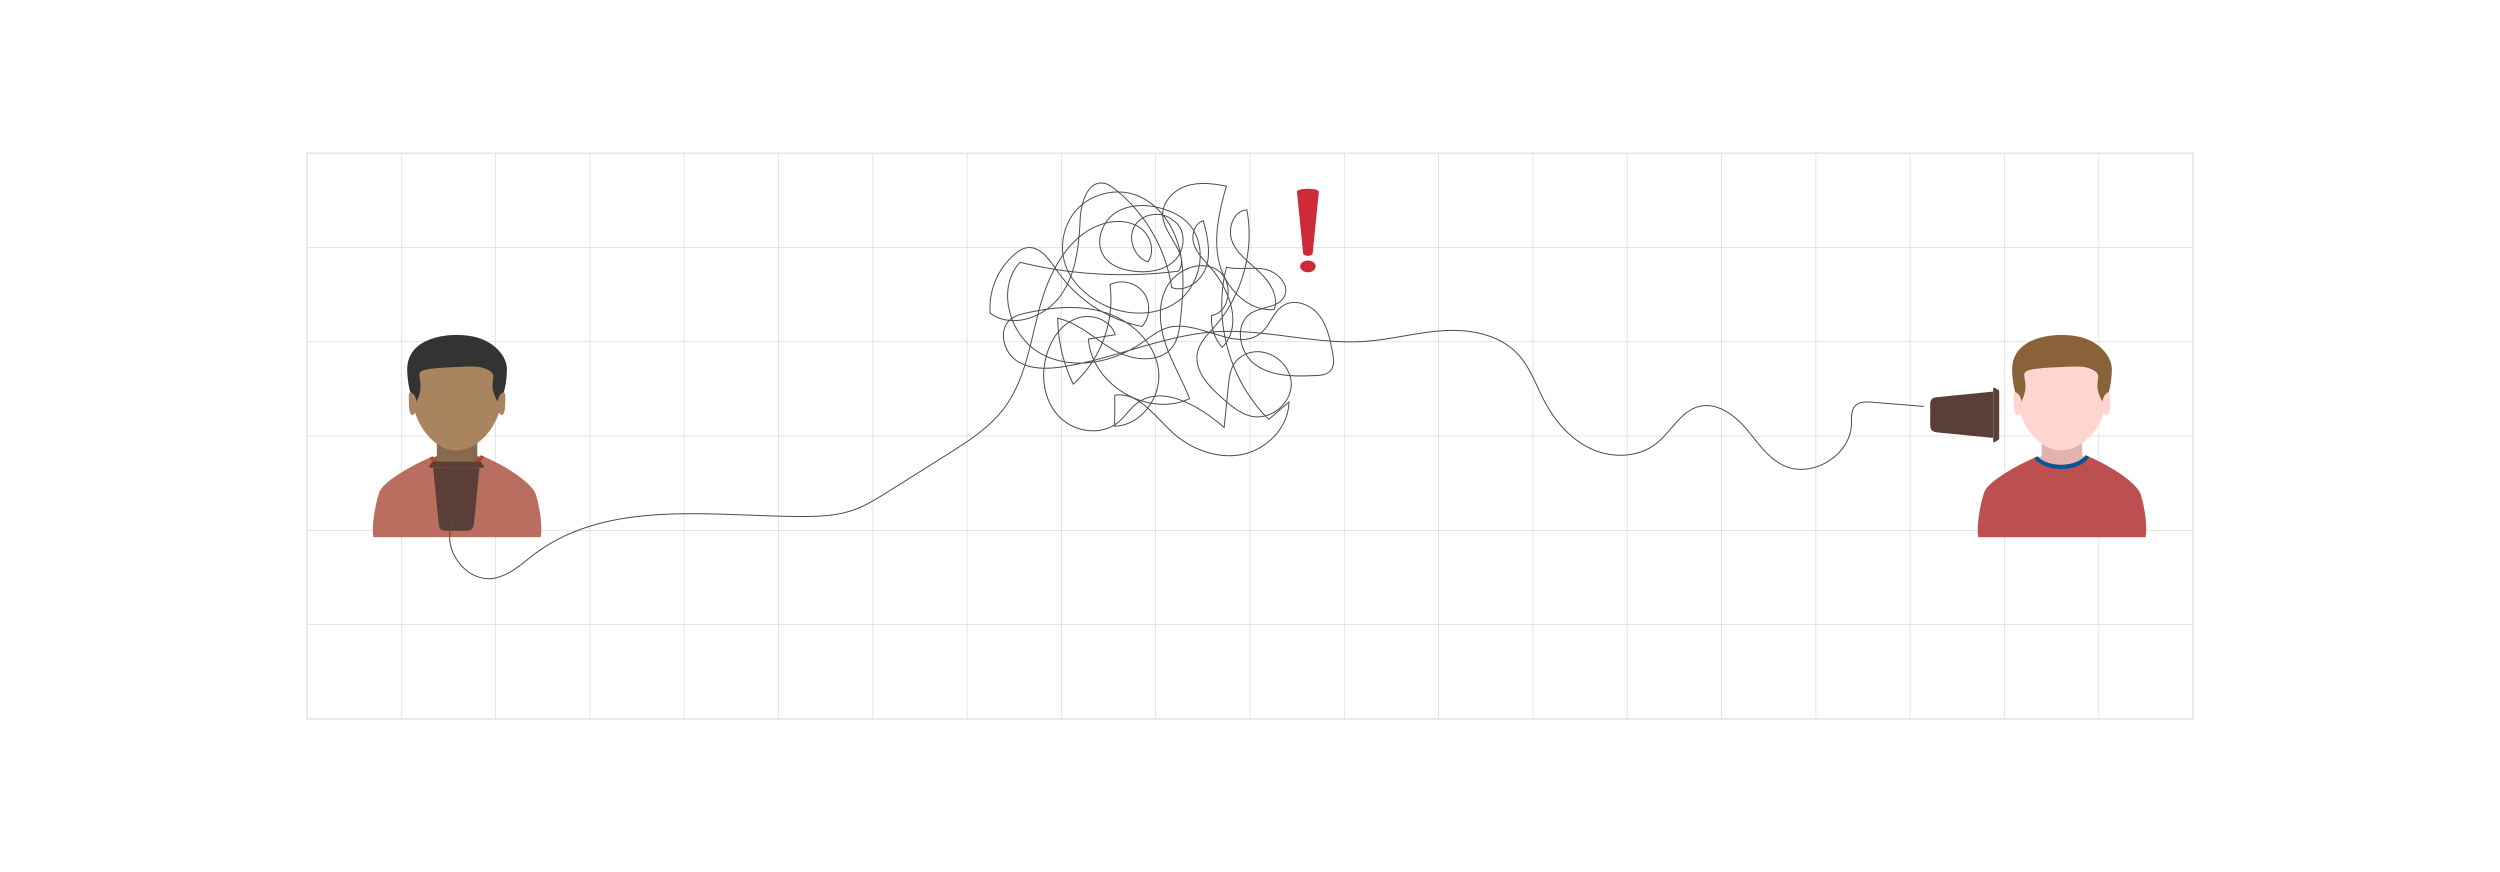 <?xml version="1.0" encoding="UTF-8"?><svg xmlns="http://www.w3.org/2000/svg" xmlns:xlink="http://www.w3.org/1999/xlink" viewBox="0 0 860 300"><defs><filter id="drop-shadow-1" filterUnits="userSpaceOnUse"><feOffset dx="2.752" dy="2.752"/><feGaussianBlur result="blur" stdDeviation="4.129"/><feFlood flood-color="#333" flood-opacity=".08"/><feComposite in2="blur" operator="in"/><feComposite in="SourceGraphic"/></filter><filter id="drop-shadow-2" filterUnits="userSpaceOnUse"><feOffset dx="2.752" dy="2.752"/><feGaussianBlur result="blur-2" stdDeviation="4.129"/><feFlood flood-color="#333" flood-opacity=".08"/><feComposite in2="blur-2" operator="in"/><feComposite in="SourceGraphic"/></filter><filter id="drop-shadow-3" filterUnits="userSpaceOnUse"><feOffset dx="2.752" dy="2.752"/><feGaussianBlur result="blur-3" stdDeviation="4.129"/><feFlood flood-color="#333" flood-opacity=".08"/><feComposite in2="blur-3" operator="in"/><feComposite in="SourceGraphic"/></filter><filter id="drop-shadow-4" filterUnits="userSpaceOnUse"><feOffset dx="2.752" dy="2.752"/><feGaussianBlur result="blur-4" stdDeviation="4.129"/><feFlood flood-color="#333" flood-opacity=".08"/><feComposite in2="blur-4" operator="in"/><feComposite in="SourceGraphic"/></filter><filter id="drop-shadow-5" filterUnits="userSpaceOnUse"><feOffset dx="2" dy="2"/><feGaussianBlur result="blur-5" stdDeviation="3"/><feFlood flood-color="#333" flood-opacity=".08"/><feComposite in2="blur-5" operator="in"/><feComposite in="SourceGraphic"/></filter></defs><g id="Layer_1"><rect y="0" width="860" height="300" rx="5" ry="5" fill="#fff" stroke-width="0"/></g><g id="Layer_2"><rect x="105.596" y="52.68" width="648.808" height="194.64" fill="none" stroke="#dbdcdd" stroke-miterlimit="10" stroke-width=".25"/><polyline points="105.596 247.32 105.609 247.32 138.047 247.32 170.485 247.32 202.923 247.32 235.36 247.32 267.812 247.32 300.249 247.32 332.687 247.32 365.125 247.32 365.138 247.32 397.549 247.32 397.562 247.32 430.014 247.32 462.451 247.32 494.889 247.32 494.903 247.32 527.341 247.32 559.764 247.32 592.202 247.32 592.216 247.32 624.654 247.32 657.105 247.32 689.543 247.32 721.98 247.32 754.404 247.32" fill="none" stroke="#dbdcdd" stroke-miterlimit="10" stroke-width=".25"/><polyline points="754.404 214.882 721.98 214.882 689.543 214.882 657.105 214.882 624.654 214.882 592.216 214.882 592.202 214.882 559.764 214.882 527.341 214.882 494.903 214.882 494.889 214.882 462.451 214.882 430.014 214.882 397.562 214.882 397.549 214.882 365.138 214.882 365.125 214.882 332.687 214.882 300.249 214.882 267.812 214.882 235.36 214.882 202.923 214.882 170.485 214.882 138.047 214.882 105.609 214.882 105.596 214.882" fill="none" stroke="#dbdcdd" stroke-miterlimit="10" stroke-width=".25"/><polyline points="754.404 182.445 721.98 182.445 689.543 182.445 657.105 182.445 624.654 182.445 592.216 182.445 592.202 182.445 559.764 182.445 527.341 182.445 494.903 182.445 494.889 182.445 462.451 182.445 430.014 182.445 397.562 182.445 397.549 182.445 365.138 182.445 365.125 182.445 332.687 182.445 300.249 182.445 267.812 182.445 235.36 182.445 202.923 182.445 170.485 182.445 138.047 182.445 105.609 182.445 105.596 182.445" fill="none" stroke="#dbdcdd" stroke-miterlimit="10" stroke-width=".25"/><polyline points="754.404 150.007 721.98 150.007 689.543 150.007 657.105 150.007 624.654 150.007 592.216 150.007 592.202 150.007 559.764 150.007 527.341 150.007 494.903 150.007 494.889 150.007 462.451 150.007 430.014 150.007 397.562 150.007 397.549 150.007 365.138 150.007 365.125 150.007 332.687 150.007 300.249 150.007 267.812 150.007 235.36 150.007 202.923 150.007 170.485 150.007 138.047 150.007 105.609 150.007 105.596 150.007" fill="none" stroke="#dbdcdd" stroke-miterlimit="10" stroke-width=".25"/><polyline points="754.404 117.555 721.98 117.555 689.543 117.555 657.105 117.555 624.654 117.555 592.216 117.555 592.202 117.555 559.764 117.555 527.341 117.555 494.903 117.555 494.889 117.555 462.451 117.555 430.014 117.555 397.562 117.555 397.549 117.555 365.138 117.555 365.125 117.555 332.687 117.555 300.249 117.555 267.812 117.555 235.36 117.555 202.923 117.555 170.485 117.555 138.047 117.555 105.609 117.555 105.596 117.555" fill="none" stroke="#dbdcdd" stroke-miterlimit="10" stroke-width=".25"/><polyline points="754.404 85.118 721.98 85.118 689.543 85.118 657.105 85.118 624.654 85.118 592.216 85.118 592.202 85.118 559.764 85.118 527.341 85.118 494.903 85.118 494.889 85.118 462.451 85.118 430.014 85.118 397.562 85.118 397.549 85.118 365.138 85.118 365.125 85.118 332.687 85.118 300.249 85.118 267.812 85.118 235.36 85.118 202.923 85.118 170.485 85.118 138.047 85.118 105.609 85.118 105.596 85.118" fill="none" stroke="#dbdcdd" stroke-miterlimit="10" stroke-width=".25"/><polyline points="754.404 52.68 721.98 52.68 689.543 52.68 657.105 52.68 624.654 52.68 592.216 52.68 592.202 52.68 559.764 52.68 527.341 52.68 494.903 52.68 494.889 52.68 462.451 52.68 430.014 52.68 397.562 52.68 397.549 52.68 365.138 52.68 365.125 52.68 332.687 52.68 300.249 52.68 267.812 52.68 235.36 52.68 202.923 52.68 170.485 52.68 138.047 52.68 105.609 52.68 105.596 52.68" fill="none" stroke="#dbdcdd" stroke-miterlimit="10" stroke-width=".25"/><polyline points="754.404 52.68 754.404 85.118 754.404 117.555 754.404 150.007 754.404 182.445 754.404 214.882 754.404 247.32" fill="none" stroke="#dbdcdd" stroke-miterlimit="10" stroke-width=".25"/><polyline points="721.98 52.68 721.98 85.118 721.98 117.555 721.98 150.007 721.98 182.445 721.98 214.882 721.98 247.32" fill="none" stroke="#dbdcdd" stroke-miterlimit="10" stroke-width=".25"/><polyline points="689.543 247.32 689.543 214.882 689.543 182.445 689.543 150.007 689.543 117.555 689.543 85.118 689.543 52.68" fill="none" stroke="#dbdcdd" stroke-miterlimit="10" stroke-width=".25"/><polyline points="657.105 52.68 657.105 85.118 657.105 117.555 657.105 150.007 657.105 182.445 657.105 214.882 657.105 247.32" fill="none" stroke="#dbdcdd" stroke-miterlimit="10" stroke-width=".25"/><polyline points="624.654 52.68 624.654 85.118 624.654 117.555 624.654 150.007 624.654 182.445 624.654 214.882 624.654 247.32" fill="none" stroke="#dbdcdd" stroke-miterlimit="10" stroke-width=".25"/><polyline points="592.202 52.68 592.202 85.118 592.202 117.555 592.202 150.007 592.202 182.445 592.202 214.882 592.202 247.32" fill="none" stroke="#dbdcdd" stroke-miterlimit="10" stroke-width=".25"/><polyline points="559.764 52.68 559.764 85.118 559.764 117.555 559.764 150.007 559.764 182.445 559.764 214.882 559.764 247.32" fill="none" stroke="#dbdcdd" stroke-miterlimit="10" stroke-width=".25"/><polyline points="527.341 52.68 527.341 85.118 527.341 117.555 527.341 150.007 527.341 182.445 527.341 214.882 527.341 247.32" fill="none" stroke="#dbdcdd" stroke-miterlimit="10" stroke-width=".25"/><polyline points="494.889 52.68 494.889 85.118 494.889 117.555 494.889 150.007 494.889 182.445 494.889 214.882 494.889 247.32" fill="none" stroke="#dbdcdd" stroke-miterlimit="10" stroke-width=".25"/><polyline points="462.451 52.68 462.451 85.118 462.451 117.555 462.451 150.007 462.451 182.445 462.451 214.882 462.451 247.32" fill="none" stroke="#dbdcdd" stroke-miterlimit="10" stroke-width=".25"/><polyline points="430.014 52.68 430.014 85.118 430.014 117.555 430.014 150.007 430.014 182.445 430.014 214.882 430.014 247.32" fill="none" stroke="#dbdcdd" stroke-miterlimit="10" stroke-width=".25"/><polyline points="397.549 52.68 397.549 85.118 397.549 117.555 397.549 150.007 397.549 182.445 397.549 214.882 397.549 247.32" fill="none" stroke="#dbdcdd" stroke-miterlimit="10" stroke-width=".25"/><polyline points="365.125 52.68 365.125 85.118 365.125 117.555 365.125 150.007 365.125 182.445 365.125 214.882 365.125 247.32" fill="none" stroke="#dbdcdd" stroke-miterlimit="10" stroke-width=".25"/><polyline points="332.687 52.68 332.687 85.118 332.687 117.555 332.687 150.007 332.687 182.445 332.687 214.882 332.687 247.32" fill="none" stroke="#dbdcdd" stroke-miterlimit="10" stroke-width=".25"/><polyline points="300.249 52.68 300.249 85.118 300.249 117.555 300.249 150.007 300.249 182.445 300.249 214.882 300.249 247.32" fill="none" stroke="#dbdcdd" stroke-miterlimit="10" stroke-width=".25"/><polyline points="267.812 52.68 267.812 85.118 267.812 117.555 267.812 150.007 267.812 182.445 267.812 214.882 267.812 247.32" fill="none" stroke="#dbdcdd" stroke-miterlimit="10" stroke-width=".25"/><polyline points="235.36 52.68 235.36 85.118 235.36 117.555 235.36 150.007 235.36 182.445 235.36 214.882 235.36 247.32" fill="none" stroke="#dbdcdd" stroke-miterlimit="10" stroke-width=".25"/><polyline points="202.923 52.68 202.923 85.118 202.923 117.555 202.923 150.007 202.923 182.445 202.923 214.882 202.923 247.32" fill="none" stroke="#dbdcdd" stroke-miterlimit="10" stroke-width=".25"/><polyline points="170.485 52.68 170.485 85.118 170.485 117.555 170.485 150.007 170.485 182.445 170.485 214.882 170.485 247.32" fill="none" stroke="#dbdcdd" stroke-miterlimit="10" stroke-width=".25"/><polyline points="138.047 52.68 138.047 85.118 138.047 117.555 138.047 150.007 138.047 182.445 138.047 214.882 138.047 247.32" fill="none" stroke="#dbdcdd" stroke-miterlimit="10" stroke-width=".25"/><polyline points="105.596 247.32 105.596 214.882 105.596 182.445 105.596 150.007 105.596 117.555 105.596 85.118 105.596 52.68" fill="none" stroke="#dbdcdd" stroke-miterlimit="10" stroke-width=".25"/><g filter="url(#drop-shadow-1)"><g id="Layer_1-2"><polygon points="147.523 148.166 161.438 148.166 161.438 155.525 154.475 158.045 147.523 155.525 147.523 148.166" fill="#87694b" fill-rule="evenodd" stroke-width="0"/><ellipse cx="154.48" cy="158.55" rx="11.529" ry="5.566" fill="#87694b" stroke-width="0"/><path d="M125.675,182.04h57.573c.651-3.427-.22-9.973-1.632-14.596-1.259-4.123-10.993-10.394-18.982-13.562-1.551,1.947-4.756,3.284-8.458,3.284-3.446,0-6.462-1.159-8.113-2.89-7.847,3.216-17.227,8.94-18.331,12.275-1.54,4.658-2.704,11.818-2.057,15.488h0Z" fill="#ba6e60" stroke-width="0"/><path d="M169.968,132.649c0,10.583-8.264,19.923-16.254,19.573-7.479-.327-14.72-9.668-14.72-19.573,0-17.578,7.788-18.691,14.971-18.825,7.92-.148,16.003.449,16.003,18.825Z" fill="#aa845e" fill-rule="evenodd" stroke-width="0"/><path d="M171.63,124.251c0,4.039-1.054,10.038-2.862,11.729-4.936-7.784,1.082-9.328-4.158-11.757-2.389-1.107-5.009-.98-10.658-.719-20.776.958-7.833,1.929-13.758,12.477-1.809-1.691-2.864-7.691-2.864-11.73,0-10.856,13.928-12.973,22.605-11.255,6.971,1.38,11.694,6.552,11.694,11.255h0Z" fill="#333" fill-rule="evenodd" stroke-width="0"/><path d="M138.498,132.231c.831,0,2.099,1.671,2.099,3.843s-.673,3.933-1.504,3.933-1.191-1.761-1.191-3.933-.235-3.843.595-3.843h0Z" fill="#aa845e" fill-rule="evenodd" stroke-width="0"/><path d="M170.462,132.231c-.831,0-2.099,1.671-2.099,3.843s.673,3.933,1.504,3.933,1.191-1.761,1.191-3.933.235-3.843-.595-3.843Z" fill="#aa845e" fill-rule="evenodd" stroke-width="0"/><path d="M147.523,155.446c-.421-.262-.803-.549-1.141-.857-.111-.102-.218-.206-.319-.312-.367.15-.737.306-1.11.467.1.153.21.303.329.45,1.638,2.017,5.053,3.404,9,3.404,4.053,0,7.545-1.463,9.128-3.568.16-.212.3-.431.419-.656-.402-.171-.801-.335-1.196-.491-.142.179-.298.352-.468.52-.221.219-.465.429-.729.628-1.734,1.306-4.343,2.137-7.262,2.137-1.02,0-2.003-.102-2.923-.289-1.268-.259-2.418-.681-3.388-1.228-.117-.066-.231-.134-.343-.203h0Z" fill="#b24634" fill-rule="evenodd" stroke-width="0"/></g></g><g filter="url(#drop-shadow-2)"><g id="Layer_1-3"><polygon points="699.611 148.166 713.527 148.166 713.527 155.525 706.563 158.045 699.611 155.525 699.611 148.166" fill="#e0b3ad" fill-rule="evenodd" stroke-width="0"/><ellipse cx="706.569" cy="158.55" rx="11.529" ry="5.566" fill="#e0b3ad" stroke-width="0"/><path d="M677.764,182.04h57.573c.651-3.427-.22-9.973-1.632-14.596-1.259-4.123-10.993-10.394-18.982-13.562-1.551,1.947-4.756,3.284-8.458,3.284-3.446,0-6.462-1.159-8.113-2.89-7.847,3.216-17.227,8.94-18.331,12.275-1.54,4.658-2.704,11.818-2.057,15.488h0Z" fill="#bc5050" stroke-width="0"/><path d="M722.056,132.649c0,10.583-8.264,19.923-16.254,19.573-7.479-.327-14.72-9.668-14.72-19.573,0-17.578,7.788-18.691,14.971-18.825,7.92-.148,16.003.449,16.003,18.825Z" fill="#ffd6cf" fill-rule="evenodd" stroke-width="0"/><path d="M723.719,124.251c0,4.039-1.054,10.038-2.862,11.729-4.936-7.784,1.082-9.328-4.158-11.757-2.389-1.107-5.009-.98-10.658-.719-20.776.958-7.833,1.929-13.758,12.477-1.809-1.691-2.864-7.691-2.864-11.73,0-10.856,13.928-12.973,22.605-11.255,6.971,1.38,11.694,6.552,11.694,11.255h0Z" fill="#8a6239" fill-rule="evenodd" stroke-width="0"/><path d="M690.587,132.231c.831,0,2.099,1.671,2.099,3.843s-.673,3.933-1.504,3.933-1.191-1.761-1.191-3.933-.235-3.843.595-3.843h0Z" fill="#ffd6cf" fill-rule="evenodd" stroke-width="0"/><path d="M722.551,132.231c-.831,0-2.099,1.671-2.099,3.843s.673,3.933,1.504,3.933,1.191-1.761,1.191-3.933.235-3.843-.595-3.843Z" fill="#ffd6cf" fill-rule="evenodd" stroke-width="0"/><path d="M699.611,155.446c-.421-.262-.803-.549-1.141-.857-.111-.102-.218-.206-.319-.312-.367.15-.737.306-1.11.467.1.153.21.303.329.45,1.638,2.017,5.053,3.404,9,3.404,4.053,0,7.545-1.463,9.128-3.568.16-.212.3-.431.419-.656-.402-.171-.801-.335-1.196-.491-.142.179-.298.352-.468.52-.221.219-.465.429-.729.628-1.734,1.306-4.343,2.137-7.262,2.137-1.02,0-2.003-.102-2.923-.289-1.268-.259-2.418-.681-3.388-1.228-.117-.066-.231-.134-.343-.203h0Z" fill="#01579b" fill-rule="evenodd" stroke-width="0"/></g></g><g filter="url(#drop-shadow-3)"><path d="M146.244,158.162l.844,8.463h0l.544,5.452h0l.543,5.448c.082,1.56.864,2.339,2.389,2.291h5.862c1.004,0,2.368.164,3.144-.542.718-.652.693-1.837.814-2.761l.435-4.435h0l.534-5.452h0l.83-8.463h-15.939Z" fill="#5a3f39" fill-rule="evenodd" stroke-width="0"/><path d="M163.441,157.311l-.791-1.221h-16.77l-.581.958c-.177.293-.85,1.107-.054,1.107h18.111c.704,0,.264-.57.086-.844Z" fill="#5a3f39" fill-rule="evenodd" stroke-width="0"/></g><g filter="url(#drop-shadow-4)"><path d="M682.896,131.948l-8.463.844h0s-5.452.544-5.452.544h0s-5.448.543-5.448.543c-1.56.082-2.339.864-2.291,2.389v5.862c0,1.004-.164,2.368.542,3.144.652.718,1.837.693,2.761.814l4.435.435h0s5.452.534,5.452.534h0s8.463.83,8.463.83v-15.939Z" fill="#5a3f39" fill-rule="evenodd" stroke-width="0"/><path d="M683.747,149.146l1.221-.791v-16.77l-.958-.581c-.293-.177-1.107-.85-1.107-.054v18.111c0,.704.57.264.844.086Z" fill="#5a3f39" fill-rule="evenodd" stroke-width="0"/></g><path d="M168.107,199.249c-4.022,0-8.023-2.229-10.774-6.113-3.183-4.491-3.725-9.821-1.416-13.913l.299.17c-2.242,3.974-1.707,9.163,1.397,13.544s7.819,6.604,12.317,5.809c4.329-.77,7.924-3.622,11.399-6.38.811-.643,1.65-1.309,2.481-1.934,20.506-15.415,47.577-14.396,73.761-13.407,5.939.225,12.079.456,17.979.48,6.915.033,12.633-.341,18.02-2.24,4.246-1.497,8.12-3.933,11.866-6.288l20.316-12.774c6.725-4.229,14.347-9.021,19.469-15.812,3.318-4.4,5.489-9.452,7.154-14.723-1.018-.387-1.998-.887-2.918-1.522-2.662-1.842-4.413-5.207-4.461-8.574-.029-2.077.606-3.884,1.813-5.211-2.327-.288-4.459-1.121-6.301-2.479l-.062-.047-.007-.078c-.613-7.657,2.651-15.494,8.521-20.452,1.06-.894,2.497-1.958,4.224-2.241,4.173-.685,7.251,3.178,9.735,6.75.777-1.42,1.636-2.824,2.585-4.175-.742-5.643,1.042-11.681,4.931-15.821.542-.577,1.124-1.116,1.74-1.615.667-2.536,1.799-4.956,3.525-6.323,1.209-.956,2.592-1.296,4.108-1.008,1.459.275,2.712,1.19,3.772,2.024.402.316.801.64,1.193.969,1.944.017,3.877.325,5.712.948,2.533.861,4.903,2.3,7.011,4.196.849.171,1.706.387,2.568.649.976-3.703,4.4-6.648,7.802-7.792,4.648-1.562,9.683-.833,14.034-.027l.185.034-.051.182c-2.419,8.553-4.6,17.639-2.437,26.421.348,1.411.853,2.817,1.494,4.179.181-.92.386-1.837.616-2.747l.041-.162.163.036c2.022.448,4.136.435,6.201.383.202-.822.384-1.649.544-2.481-1.962-1.834-3.768-3.824-4.841-6.286-1.158-2.652-.908-6.087.622-8.546,1.076-1.73,2.668-2.728,4.482-2.812l.149-.007.027.146c1.074,5.706,1.015,11.635-.067,17.382.662.615,1.342,1.213,2.016,1.806.285.251.572.504.86.76,1.097.032,2.192.124,3.268.337,2.787.552,5.544,2.597,6.706,4.973.777,1.591.807,3.19.085,4.626-.678,1.35-1.772,2.183-3.08,2.787-.065.586-.196,1.155-.392,1.704l-.037.105-.111.009c-1.455.113-2.869.007-4.229-.287-1.278.373-2.539.807-3.611,1.47-2.059,1.273-3.316,3.409-3.593,6.067,2.247.103,4.491.282,6.728.505.105-.088.211-.179.315-.273,1.277-1.153,2.215-2.684,3.121-4.164,1.144-1.868,2.326-3.799,4.202-4.986,4.072-2.575,9.648-.374,12.482,3.142,2.117,2.625,3.215,5.846,3.976,9.035,3.906.275,7.828.362,11.722.095,4.452-.307,8.935-1.082,13.269-1.833,4.583-.793,9.321-1.614,14.044-1.884,6.366-.356,18.155.218,25.548,8.185,3.014,3.249,4.917,7.353,6.757,11.32.706,1.522,1.437,3.097,2.218,4.599,2.857,5.487,7.977,12.82,16.137,16.59,7.552,3.489,16.491,2.765,22.243-1.801,1.871-1.484,3.508-3.394,5.091-5.241,2.779-3.244,5.654-6.598,9.817-7.59,7.096-1.69,13.485,4.599,15.904,7.381.953,1.097,1.887,2.262,2.789,3.388,2.883,3.598,5.864,7.317,9.965,9.411,4.537,2.317,10.244,1.92,15.266-1.065,5.021-2.984,8.097-7.807,8.229-12.9.009-.341.01-.69.011-1.043.004-1.949.009-3.966,1.352-5.336,1.464-1.494,3.8-1.438,5.874-1.269l17.895,1.461-.027.344-17.895-1.461c-2.003-.165-4.242-.222-5.601,1.165-1.245,1.27-1.25,3.216-1.254,5.097-.001.355-.002.707-.011,1.052-.136,5.212-3.274,10.142-8.398,13.187-5.123,3.047-10.954,3.447-15.598,1.076-4.167-2.128-7.172-5.877-10.077-9.503-.9-1.123-1.832-2.285-2.78-3.376-2.379-2.735-8.652-8.917-15.565-7.273-4.055.967-6.766,4.131-9.636,7.479-1.594,1.859-3.242,3.782-5.138,5.287-5.854,4.644-14.937,5.385-22.602,1.844-8.248-3.811-13.415-11.208-16.297-16.744-.785-1.508-1.518-3.086-2.226-4.612-1.828-3.943-3.72-8.021-6.696-11.23-7.297-7.867-18.969-8.434-25.276-8.076-4.702.269-9.432,1.087-14.005,1.879-4.343.752-8.833,1.529-13.304,1.838-3.875.267-7.774.185-11.663-.088.277,1.197.51,2.388.734,3.536.489,2.502.725,5.046-.856,6.696-1.282,1.34-3.291,1.532-5.238,1.614-2.546.106-5.484.233-8.486.031.25.852.388,1.723.402,2.593.057,3.219-1.565,6.508-4.335,8.799-1.349,1.115-2.879,1.918-4.458,2.372.286.299.577.596.87.888l7.129-6.155-.005.382c-.097,8.552-7.381,16.586-16.583,18.29-8.117,1.508-17.447-1.64-24.355-8.198-1.088-1.033-2.194-2.18-3.264-3.289-1.48-1.535-2.977-3.087-4.527-4.463-.171.22-.347.435-.527.647-2.959,3.477-6.821,5.429-10.875,5.498l-.176.003.001-.295c-5.854,3.485-14.491,2.082-19.491-3.497-3.684-4.109-5.386-10.049-4.834-16.136-2.091-.049-4.234-.34-6.248-1.054-1.673,5.296-3.858,10.375-7.202,14.81-5.161,6.843-12.812,11.652-19.561,15.896l-20.316,12.774c-3.763,2.365-7.653,4.811-11.935,6.321-5.434,1.915-11.17,2.286-18.137,2.26-5.904-.024-12.048-.256-17.989-.48-26.122-.984-53.135-2.004-73.541,13.339-.828.622-1.665,1.286-2.475,1.928-3.51,2.784-7.139,5.663-11.553,6.448-.625.111-1.255.166-1.884.166ZM395.059,140.345c1.565,1.388,3.073,2.951,4.565,4.498,1.066,1.106,2.171,2.251,3.252,3.278,6.83,6.485,16.042,9.596,24.057,8.11,8.908-1.649,15.987-9.322,16.292-17.57l-6.786,5.86-.113-.112c-.379-.375-.753-.756-1.119-1.143-1.548.389-3.128.442-4.623.129-3.269-.685-6.009-2.726-8.444-4.761l-.892,8.742-.25-.217c-2.958-2.565-8.181-6.638-13.887-8.979-3.477,1.143-7.271,1.374-11.069.716-.304.495-.632.979-.982,1.447ZM359.292,126.845c-.551,6.002,1.12,11.855,4.745,15.899,4.946,5.519,13.518,6.866,19.237,3.324l.049-10.268.144-.022c1.508-.23,2.933-.13,4.29.223-.327-.176-.652-.359-.975-.55-4.586-2.704-8.141-6.479-10.286-10.762-.243.037-.488.072-.731.103-1.813,2.744-3.977,5.265-6.456,7.473l-.169.15-.1-.204c-.951-1.95-1.781-3.963-2.485-6.021-.2.033-.4.065-.602.097-1.948.306-4.269.604-6.662.558ZM407.597,138.014c5.457,2.313,10.423,6.134,13.375,8.67l.849-8.317c-.291-.246-.578-.49-.86-.731-5.097-4.345-10.738-10.176-9.112-16.759.606-2.448,2.151-4.469,3.824-6.37-3.551.355-7.076.968-10.571,1.735-.351,1.034-.817,2.033-1.455,2.941-.461.657-.983,1.233-1.558,1.734,1.062,2.663,2.313,5.264,3.533,7.798,1.309,2.717,2.661,5.526,3.767,8.387l.059.15-.146.067c-.558.257-1.126.489-1.703.694ZM383.618,146.26l-.001.157c3.89-.121,7.592-2.023,10.443-5.373.182-.214.358-.432.53-.652-.861-.749-1.739-1.441-2.642-2.044-.394.254-.782.535-1.162.845-1.118.91-2.082,2.031-3.014,3.115-.89,1.035-1.81,2.106-2.87,3.003-.409.347-.838.663-1.285.949ZM383.665,136.097l-.045,9.75c.367-.245.721-.512,1.06-.799,1.04-.881,1.951-1.94,2.832-2.965.941-1.096,1.915-2.229,3.058-3.159.35-.284.704-.545,1.065-.783-2.435-1.56-5.044-2.449-7.97-2.044ZM422.181,138.22c2.449,2.058,5.204,4.152,8.473,4.839,1.386.289,2.846.254,4.281-.08-4.604-4.919-8.216-10.697-10.723-16.924-.994,2.008-1.234,4.357-1.45,6.466l-.581,5.699ZM424.424,125.656c2.519,6.35,6.19,12.239,10.894,17.227,1.594-.431,3.144-1.23,4.506-2.356,2.691-2.224,4.266-5.412,4.211-8.527-.016-.881-.161-1.764-.425-2.625-4.103-.31-8.294-1.248-11.739-3.683-1.331-.941-2.473-2.212-3.356-3.668-1.552.7-2.865,1.766-3.739,3.062-.125.186-.242.377-.351.57ZM392.271,138.146c.863.587,1.704,1.253,2.528,1.97.311-.417.605-.846.879-1.284-1.068-.201-2.135-.472-3.194-.811-.071.041-.142.083-.213.126ZM396.232,138.581c3.553.595,7.102.402,10.376-.601-3.066-1.196-6.255-1.868-9.297-1.526-.314.727-.674,1.438-1.079,2.127ZM392.902,137.791c.984.303,1.977.546,2.968.727.39-.651.738-1.325,1.044-2.013-1.379.197-2.726.61-4.012,1.286ZM416.112,114.53c-1.714,1.93-3.321,3.97-3.93,6.429-1.581,6.4,3.981,12.135,9.001,16.415.225.19.45.384.68.578l.558-5.466c.228-2.233.483-4.733,1.624-6.854-.941-2.394-1.72-4.85-2.329-7.349-.348.465-.732.912-1.158,1.34l-.129.13-.121-.137c-1.209-1.35-2.151-2.942-2.788-4.651-.244-.075-.489-.15-.734-.227-.224-.069-.448-.139-.673-.208ZM391.64,137.734c.105.065.211.133.315.201.031-.019.064-.039.095-.059-.137-.046-.273-.094-.41-.143ZM398.924,136.02c2.72,0,5.511.708,8.195,1.796.642-.215,1.273-.463,1.891-.741-1.09-2.796-2.415-5.548-3.697-8.211-1.207-2.506-2.445-5.077-3.501-7.713-1.192.965-2.586,1.622-4.101,2.015.445,1.237.767,2.504.951,3.787.436,3.023-.004,6.202-1.198,9.139.483-.048.971-.071,1.46-.071ZM376.854,124.633c2.12,4.184,5.609,7.873,10.104,10.521,1.776,1.048,3.619,1.879,5.488,2.491,1.477-.827,3.033-1.309,4.627-1.511,1.227-2.928,1.685-6.111,1.249-9.134-.184-1.272-.504-2.527-.946-3.754-3.561.818-7.726.219-11.459-1.297-2.981,1.291-6.034,2.189-9.062,2.683ZM366.9,126.135c.671,1.953,1.455,3.866,2.351,5.723,2.312-2.085,4.343-4.445,6.064-7.007-1.005.118-2.005.192-2.997.221-1.801.399-3.607.759-5.418,1.063ZM443.861,129.035c2.758.185,5.648.114,8.587-.009,1.877-.079,3.81-.261,5.004-1.509,1.471-1.537,1.237-3.981.766-6.392-.231-1.179-.47-2.4-.756-3.628-4.646-.339-9.271-.94-13.813-1.532-3.264-.425-6.571-.855-9.898-1.19-2.023,1.638-4.296,2.226-6.741,2.183.255,1.621.825,3.21,1.645,4.63.495-.206,1.011-.377,1.542-.508,3.123-.77,6.691.076,9.542,2.271,1.969,1.514,3.405,3.523,4.124,5.684ZM428.831,121.887c.856,1.398,1.957,2.618,3.238,3.523,3.285,2.322,7.193,3.274,11.42,3.597-.712-2.043-2.089-3.943-3.962-5.384-2.766-2.129-6.222-2.954-9.25-2.209-.498.123-.981.281-1.446.473ZM359.326,126.502c2.353.018,4.651-.251,6.575-.554.181-.028.362-.058.543-.087-.139-.413-.272-.827-.399-1.242-2.102-.377-4.129-.982-6.042-1.821-.321,1.23-.546,2.47-.677,3.704ZM352.803,125.457c1.986.707,4.107.992,6.179,1.04.134-1.28.367-2.566.703-3.842-.574-.261-1.138-.543-1.69-.848-1.237-.681-2.407-1.505-3.493-2.447-.519,2.047-1.073,4.087-1.699,6.097ZM366.426,124.684c.116.375.237.747.362,1.119,1.292-.216,2.582-.46,3.87-.728-1.435-.033-2.85-.163-4.232-.392ZM347.24,110.406c-1.261,1.277-1.929,3.074-1.899,5.159.046,3.21,1.779,6.543,4.312,8.296.89.615,1.84,1.1,2.826,1.477.64-2.055,1.204-4.141,1.732-6.234-2.575-2.317-4.656-5.309-6.015-8.639-.322-.01-.642-.029-.957-.059ZM421.979,117.915c.595,2.492,1.358,4.944,2.284,7.333.072-.119.146-.237.226-.353.902-1.34,2.254-2.441,3.849-3.168-.841-1.467-1.423-3.106-1.678-4.776-1.23-.044-2.501-.235-3.804-.517-.255.51-.547,1.004-.877,1.481ZM366.312,124.317c1.933.331,3.933.464,5.957.412,1.234-.274,2.466-.568,3.693-.876.027-.042.054-.084.08-.126-1.003-2.259-1.619-4.642-1.797-7.071l-.011-.157,2.149-.352c-2.724-1.914-5.519-3.839-8.545-5.176-1.295.835-2.491,1.911-3.556,3.193.343,3.436,1.024,6.844,2.028,10.152ZM375.694,124.275c-.455.113-.912.225-1.368.333.412-.037.824-.082,1.238-.134.044-.066.087-.133.13-.199ZM376.18,124.154c-.056.087-.111.174-.167.26.108-.015.217-.03.325-.047-.036-.075-.072-.15-.107-.226-.018.004-.034.008-.051.013ZM376.571,124.055c.04.085.081.172.123.257,2.932-.469,5.889-1.321,8.781-2.546-.078-.034-.156-.067-.234-.102-2.86.832-5.754,1.65-8.67,2.392ZM360.094,122.462c1.85.816,3.808,1.41,5.839,1.787-.949-3.165-1.606-6.422-1.955-9.705-1.422,1.809-2.595,3.997-3.44,6.479-.163.477-.31.957-.443,1.44ZM379.29,118.174c-.801,1.923-1.753,3.783-2.847,5.559,2.796-.709,5.571-1.49,8.317-2.287-.564-.265-1.114-.549-1.648-.854-1.3-.74-2.573-1.567-3.822-2.418ZM374.601,116.788c.183,2.258.751,4.474,1.66,6.583,1.05-1.726,1.966-3.531,2.738-5.396-.73-.501-1.45-1.008-2.162-1.509-.017-.013-.034-.024-.051-.036l-2.186.357ZM386.358,121.757c3.577,1.395,7.524,1.938,10.898,1.169-.544-1.431-1.257-2.818-2.116-4.143-2.185.616-4.354,1.254-6.508,1.888-.023.007-.046.014-.069.021-.73.38-1.464.734-2.204,1.065ZM395.484,118.685c.856,1.33,1.565,2.724,2.108,4.159,1.515-.39,2.906-1.051,4.086-2.029-.297-.753-.578-1.512-.839-2.276-.136-.398-.264-.795-.385-1.19-1.665.424-3.321.873-4.971,1.336ZM354.596,118.986c1.105.974,2.299,1.823,3.564,2.521.527.29,1.066.561,1.614.812.132-.472.276-.94.435-1.408.902-2.646,2.171-4.964,3.717-6.854-.148-1.528-.23-3.062-.243-4.595l-.002-.217.211.047c1.355.302,2.657.745,3.917,1.291.86-.539,1.763-.975,2.699-1.298,2.788-.963,6.069-.715,8.782.667.673.343,1.288.746,1.838,1.2.173-.804.32-1.613.442-2.427-.91-.441-1.807-.913-2.686-1.412-5.472-1.504-11.545-1.765-18.674-.785-.967.695-1.992,1.313-3.055,1.842-.446,1.776-.868,3.565-1.282,5.316-.416,1.76-.835,3.532-1.279,5.3ZM385.759,121.513c.051.021.102.043.154.065.233-.102.467-.207.699-.315-.284.084-.568.167-.854.25ZM379.424,117.848c1.262.861,2.549,1.698,3.858,2.444.639.363,1.303.7,1.983,1.006,1.062-.309,2.117-.619,3.168-.929,1.548-.807,3.068-1.724,4.547-2.749.294-.204.588-.412.881-.622-1.783-2.267-4.013-4.293-6.572-5.955-1.843-.607-3.644-1.331-5.393-2.163-.129.848-.286,1.69-.471,2.526,1.138,1.024,1.96,2.28,2.387,3.679l.057.188-3.705.606c-.23.663-.477,1.319-.74,1.97ZM400.789,117.264c.118.386.244.773.377,1.163.245.721.51,1.438.789,2.15.518-.465.989-.994,1.41-1.592.576-.82,1.009-1.721,1.341-2.656-1.31.292-2.616.606-3.917.935ZM394.072,117.27c-.298.214-.597.426-.896.634-1.043.724-2.106,1.393-3.187,2.009,1.642-.481,3.292-.963,4.951-1.432-.275-.41-.565-.814-.868-1.211ZM417.936,115.094c.596,1.517,1.441,2.934,2.506,4.155.433-.447.821-.917,1.168-1.405-.142-.6-.273-1.2-.395-1.805-1.077-.281-2.172-.606-3.279-.945ZM348.571,110.472c1.315,3.169,3.296,6.021,5.736,8.253.427-1.707.831-3.418,1.233-5.118.393-1.661.793-3.356,1.214-5.041-1.74.821-3.57,1.403-5.406,1.692-.946.148-1.881.225-2.777.214ZM394.35,117.071c.328.43.641.867.936,1.312,1.681-.473,3.371-.932,5.068-1.364-.329-1.113-.6-2.212-.81-3.293-1.708.828-3.285,1.966-4.824,3.077-.124.089-.248.179-.371.268ZM377.272,116.351c.614.432,1.234.867,1.861,1.298.228-.565.442-1.133.644-1.707l-2.506.409ZM421.586,116.135c.09.441.185.883.287,1.323.233-.358.445-.726.637-1.102-.307-.069-.614-.144-.924-.222ZM434.115,114.468c3.219.33,6.419.746,9.577,1.157,4.502.586,9.085,1.182,13.687,1.522-.751-3.116-1.832-6.249-3.883-8.792-2.742-3.403-8.121-5.541-12.031-3.067-1.808,1.145-2.918,2.956-4.092,4.874-.92,1.502-1.87,3.055-3.185,4.241-.024.021-.049.044-.073.065ZM399.867,113.575c.211,1.102.485,2.223.822,3.359,1.377-.349,2.759-.679,4.146-.986.379-1.171.612-2.388.779-3.561-.031-.001-.062-.001-.094-.001-1.34,0-2.656.159-3.935.538-.59.175-1.162.396-1.72.65ZM388.433,111.405c2.195,1.555,4.124,3.381,5.706,5.394.127-.091.254-.183.381-.274,1.577-1.139,3.193-2.305,4.959-3.148-.414-2.26-.567-4.439-.458-6.497-1.238.371-2.518.638-3.823.804-.272,1.75-1.009,3.424-2.203,4.76l-.065.073-.097-.019c-1.486-.291-2.956-.656-4.4-1.092ZM426.959,116.608c.076.002.152.002.228.002,2.194,0,4.238-.513,6.066-1.883-2.117-.206-4.242-.371-6.368-.47-.01.146-.018.294-.022.442-.019.635.015,1.273.097,1.908ZM423.01,116.113c1.233.262,2.437.44,3.601.486-.08-.636-.112-1.275-.093-1.909.005-.151.013-.3.022-.447-.938-.04-1.875-.067-2.812-.078-.188.669-.426,1.319-.718,1.948ZM368.192,110.752c3.078,1.392,5.912,3.37,8.678,5.316l3.036-.496c.451-1.325.832-2.675,1.14-4.04-.564-.485-1.204-.913-1.91-1.273-2.63-1.34-5.812-1.583-8.513-.648-.841.29-1.652.673-2.431,1.142ZM421.51,115.76c.389.099.773.192,1.156.278.287-.606.521-1.232.707-1.876-.719-.008-1.435-.001-2.152.013.089.529.185,1.059.289,1.585ZM405.963,112.392c-.161,1.14-.383,2.322-.739,3.471,3.266-.711,6.559-1.287,9.876-1.643-3.06-.927-6.155-1.752-9.137-1.828ZM417.784,114.686c1.134.349,2.255.685,3.357.977-.096-.492-.185-.986-.268-1.48-.751.019-1.501.049-2.25.092-.32.019-.641.039-.961.061.039.117.079.234.121.351ZM381.339,111.795c-.29,1.255-.64,2.495-1.049,3.715l3.133-.512c-.403-1.203-1.117-2.293-2.084-3.203ZM416.852,114.399c.012.003.023.007.034.01.163.051.326.102.489.151-.022-.065-.045-.132-.066-.198-.152.012-.305.024-.457.037ZM406.01,112.049c3.267.09,6.649,1.06,9.976,2.082.008-.001.015-.001.023-.002.247-.277.496-.552.744-.826.067-.074.135-.147.201-.222-.345-1.498-.461-3.046-.322-4.568l.012-.132.13-.022c1.309-.223,2.45-.847,3.353-1.794-.081-2.787.049-5.583.397-8.354-1.235-2.246-2.751-4.382-4.446-6.283l-.035-.038c-.289-.076-.582-.139-.88-.19-.805,2.508-2.569,4.801-4.767,6.25-.942,1.685-2.111,3.208-3.465,4.493-.165,2.538-.42,5.103-.698,7.688-.065.612-.136,1.257-.223,1.919ZM417.053,113.484c-.016.017-.03.033-.046.05-.165.183-.33.365-.496.549.231-.021.462-.039.693-.058-.055-.18-.104-.359-.151-.541ZM417.331,113.177c.066.275.142.55.225.821.35-.025.699-.048,1.049-.068.737-.042,1.475-.072,2.213-.091-.226-1.405-.398-2.816-.518-4.234-.698.933-1.432,1.837-2.2,2.711-.252.288-.51.574-.769.861ZM423.82,113.822c.917.012,1.833.038,2.751.077.282-2.776,1.598-5.01,3.755-6.345.947-.586,2.025-.994,3.131-1.337-3.091-.821-5.881-2.61-8.183-4.951-.538,1.157-1.123,2.293-1.751,3.402.839,3.158,1.015,6.309.297,9.153ZM420.61,109.185c.119,1.556.305,3.106.554,4.646.768-.016,1.536-.019,2.304-.014.703-2.708.571-5.707-.186-8.729-.819,1.413-1.71,2.78-2.671,4.096ZM364.031,109.675c.017,1.338.087,2.676.207,4.011.979-1.134,2.06-2.102,3.224-2.878-1.109-.469-2.251-.856-3.431-1.133ZM399.371,106.771c-.119,2.042.024,4.206.431,6.455.547-.246,1.108-.46,1.688-.632,1.315-.389,2.664-.553,4.035-.553.046,0,.093,0,.139.001.09-.673.16-1.328.228-1.95.265-2.457.508-4.896.673-7.312-.488.438-.998.843-1.528,1.215-1.723,1.209-3.634,2.133-5.664,2.776ZM416.963,108.674c-.11,1.365-.013,2.748.274,4.094.203-.226.405-.451.605-.678.848-.965,1.654-1.969,2.416-3.006-.051-.681-.089-1.364-.115-2.047-.882.838-1.96,1.403-3.18,1.637ZM387.435,110.73c1.756.578,3.548,1.05,5.368,1.41,1.09-1.25,1.773-2.797,2.042-4.415-4.128.464-8.494-.078-12.628-1.594-.05.616-.114,1.231-.193,1.845,1.921.74,3.735,1.67,5.411,2.754ZM381.949,108.525c1.285.614,2.6,1.17,3.938,1.664-1.241-.708-2.548-1.333-3.909-1.862-.01.066-.019.132-.028.198ZM348.43,110.126c.933.022,1.887-.054,2.864-.207,1.895-.298,3.782-.913,5.568-1.786.094-.373.19-.746.285-1.117-1.406.251-2.852.548-4.342.889-1.652.378-3.247.794-4.58,1.688.066.179.134.356.204.533ZM347.578,110.089c.159.012.318.021.479.027-.041-.105-.082-.212-.121-.317-.124.093-.243.19-.358.29ZM340.777,107.649c1.848,1.345,3.992,2.151,6.336,2.397.208-.2.431-.388.668-.561l.032-.023c-.477-1.335-.839-2.717-1.071-4.125-.976-5.918.449-11.325,4.014-15.225l.068-.075.1.024c3.869.943,7.761,1.731,11.667,2.362.048-.091.097-.183.145-.273-2.447-3.531-5.465-7.401-9.497-6.749-1.643.269-3.03,1.298-4.056,2.165-5.767,4.87-8.982,12.56-8.406,20.083ZM350.941,90.42c-3.441,3.814-4.811,9.087-3.859,14.86.224,1.358.57,2.691,1.024,3.979,1.365-.894,2.967-1.312,4.624-1.691,1.549-.354,3.053-.661,4.514-.92.121-.461.243-.921.368-1.377.962-3.519,2.49-8.065,4.81-12.526-3.844-.624-7.672-1.398-11.48-2.325ZM420.474,106.699c.021.652.054,1.302.097,1.953.931-1.297,1.794-2.647,2.587-4.036-.194-.711-.421-1.422-.68-2.13l-.009.047c-.332,1.687-1.025,3.107-1.995,4.166ZM380.49,107.796c.376.196.753.387,1.135.572.007-.056.015-.111.022-.167-.382-.143-.767-.277-1.157-.405ZM357.521,106.949c-.085.326-.169.652-.252.981.752-.388,1.482-.819,2.187-1.293-.636.095-1.281.199-1.935.312ZM379.018,106.993c.479.133.955.274,1.427.426.421.136.837.279,1.248.433.078-.613.142-1.228.19-1.845-2.524-.961-4.956-2.287-7.183-3.973-2.601-1.967-4.732-4.221-6.292-6.636-.301.77-.629,1.53-.988,2.275,3.338,3.708,7.271,6.858,11.599,9.319ZM382.245,105.776c4.143,1.535,8.527,2.081,12.651,1.599.302-2.351-.264-4.816-1.721-6.72-2.534-3.31-7.416-4.458-11.162-2.647.345,2.584.417,5.188.231,7.768ZM385.838,96.81c2.906,0,5.821,1.299,7.611,3.636,1.494,1.951,2.085,4.473,1.797,6.886,1.299-.17,2.569-.442,3.797-.817.201-2.937.941-5.621,2.218-7.939.36-.655.779-1.281,1.247-1.872-.182-.956-.392-1.906-.627-2.851-10.976,1.147-21.962,1.083-32.85-.186-.148.447-.305.892-.471,1.332,1.55,2.462,3.701,4.76,6.347,6.762,2.173,1.643,4.543,2.941,7.002,3.889.178-2.563.099-5.15-.253-7.717l-.018-.122.11-.055c1.274-.64,2.681-.945,4.089-.945ZM368.188,105.603c3.435,0,6.615.359,9.615,1.077-3.909-2.358-7.476-5.283-10.546-8.675-.659,1.325-1.418,2.603-2.294,3.822-1.149,1.6-2.576,3.046-4.181,4.277,2.6-.334,5.061-.502,7.405-.502ZM362.779,92.802c-2.335,4.468-3.871,9.032-4.835,12.559-.11.405-.22.814-.327,1.223.836-.144,1.657-.273,2.466-.385,1.777-1.287,3.356-2.838,4.602-4.572.891-1.239,1.66-2.544,2.325-3.897-1.281-1.438-2.473-2.957-3.565-4.551l-.085-.125c-.041-.06-.082-.119-.124-.18-.152-.024-.304-.048-.456-.072ZM402.594,97.165c-.386.504-.731,1.031-1.032,1.577-1.232,2.238-1.955,4.827-2.166,7.661,1.949-.631,3.784-1.526,5.442-2.689.615-.432,1.202-.91,1.758-1.429.06-.956.108-1.907.14-2.854-1.281.209-2.548.09-3.744-.358l-.095-.036-.015-.101c-.086-.593-.182-1.183-.288-1.77ZM434.851,106.169c1.091.185,2.213.244,3.357.161.15-.442.255-.885.319-1.324-1.009.424-2.128.733-3.272,1.051-.135.037-.27.075-.404.112ZM420.806,98.735c-.288,2.474-.401,4.965-.346,7.452.803-.98,1.381-2.243,1.671-3.721.04-.204.074-.414.102-.628-.412-1.047-.891-2.086-1.427-3.103ZM425.428,100.935c2.414,2.485,5.384,4.352,8.678,5.088.353-.102.707-.201,1.059-.298,1.201-.333,2.374-.658,3.411-1.117.444-4.804-3.735-9.268-5.164-10.64-.528-.508-1.082-1.01-1.637-1.504-1.042-.024-2.085.001-3.11.027-.093.003-.185.005-.278.008-.73,2.894-1.721,5.724-2.958,8.435ZM432.311,92.483c.453.407.903.82,1.338,1.237,3.618,3.476,5.485,7.341,5.273,10.726,1.168-.57,2.136-1.343,2.738-2.541.671-1.336.641-2.83-.088-4.32-1.117-2.286-3.775-4.254-6.463-4.786-.919-.183-1.856-.274-2.799-.315ZM422.584,101.802c.31.794.58,1.595.81,2.396.581-1.044,1.123-2.11,1.625-3.196-1.045-1.1-1.984-2.313-2.8-3.6.434,1.467.532,3.014.365,4.4ZM407.082,99.366c-.027.853-.068,1.707-.12,2.565,1.07-1.06,2.018-2.276,2.817-3.604-.17.097-.342.188-.515.273-.726.359-1.456.614-2.183.766ZM420.879,98.145c.527.968,1.004,1.956,1.422,2.955.097-1.721-.219-3.621-1.076-5.253-.133.764-.248,1.53-.346,2.298ZM421.346,95.168c1,1.992,2.296,3.87,3.825,5.5,1.19-2.625,2.147-5.362,2.857-8.159-1.999.045-4.046.056-6.025-.358-.249,1-.469,2.008-.657,3.018ZM403.207,98.785c1.132.406,2.329.503,3.539.294.054-1.867.041-3.719-.065-5.552-1.449.873-2.754,1.994-3.805,3.278.123.657.233,1.317.33,1.98ZM407.014,93.333c.115,1.875.131,3.769.078,5.679.672-.147,1.348-.387,2.019-.72.35-.173.692-.369,1.025-.585,1.037-1.872,1.791-3.943,2.2-6.101-.647.06-1.302.177-1.961.349-1.163.304-2.298.773-3.362,1.378ZM416.664,92.074c1.48,1.708,2.812,3.592,3.935,5.567.103-.756.223-1.511.359-2.263-.576-.94-1.349-1.768-2.348-2.389-.61-.38-1.263-.685-1.946-.916ZM363.702,92.947l.025.037c1.058,1.543,2.209,3.016,3.444,4.411.367-.772.702-1.56,1.007-2.359-.322-.52-.618-1.049-.886-1.582-1.199-.154-2.394-.323-3.591-.507ZM412.692,91.578c-.37,1.998-1.03,3.926-1.935,5.696,1.86-1.399,3.341-3.426,4.061-5.627-.69-.092-1.399-.116-2.125-.069ZM402.226,93.817c.209.842.398,1.688.565,2.541,1.082-1.279,2.399-2.379,3.866-3.231-.039-.6-.089-1.196-.149-1.792-.156.685-.456,1.362-.933,2.03l-.043.061-.075.01c-1.077.139-2.153.266-3.231.381ZM367.706,93.506c.194.377.403.75.626,1.12.121-.331.237-.665.35-1-.325-.039-.651-.079-.976-.12ZM369.139,93.333c10.824,1.258,21.746,1.322,32.656.184-.146-.569-.303-1.136-.468-1.699-3.148,1.645-7.253,2.224-11.771,1.598-4.524-.627-7.783-2.229-9.687-4.763-1.475-1.962-2.043-4.538-1.602-7.253.249-1.527.794-3.004,1.574-4.331-.01.003-.021.006-.03.009-3.232.939-6.039,2.558-8.47,4.599-.365,3.912-.994,7.89-2.203,11.657ZM416.23,91.582c.907.249,1.768.622,2.562,1.115.659.411,1.225.906,1.702,1.463-.516-1.182-.929-2.391-1.228-3.604-2.168-8.802-.023-17.87,2.388-26.415-4.268-.783-9.171-1.465-13.677.05-3.312,1.113-6.646,3.977-7.583,7.568,3.072.976,5.614,2.337,7.558,4.049,1.053.927,1.955,2.009,2.694,3.212.1-.271.215-.531.346-.781.664-1.27,1.664-2.143,2.892-2.524l.172-.054.046.175c1.14,4.41,2.544,9.845,1.336,14.87.032.036.065.072.098.107.232.257.465.514.695.769ZM401.637,91.65c.179.606.347,1.217.504,1.83,1.065-.114,2.131-.239,3.197-.376,1.203-1.731,1.145-3.557.486-5.458-.391.699-.86,1.341-1.401,1.895-.803.822-1.738,1.527-2.786,2.109ZM380.325,76.936c-.858,1.367-1.456,2.914-1.717,4.518-.427,2.622.119,5.106,1.537,6.991,1.846,2.457,5.028,4.015,9.458,4.629,4.478.615,8.533.042,11.625-1.593-1.757-5.843-4.532-11.371-8.152-16.279-.914.557-1.694,1.274-2.292,2.123.6.293,1.165.635,1.69,1.024,3.403,2.525,5.271,8.016,2.508,11.855l-.075.104-.121-.043c-2.317-.812-4.178-2.754-5.106-5.325-.928-2.572-.735-5.255.528-7.36.022-.038.046-.076.069-.113-2.819-1.259-6.366-1.464-9.951-.531ZM367.519,93.135c.424.054.847.105,1.272.156,1.177-3.646,1.806-7.496,2.175-11.294-1.935,1.688-3.627,3.641-5.103,5.727.204,1.472.585,2.915,1.149,4.287.155.377.324.752.507,1.124ZM363.435,92.557c1.223.19,2.45.366,3.676.525-.148-.311-.287-.625-.417-.94-.528-1.286-.899-2.633-1.117-4.008-.892,1.295-1.703,2.637-2.438,3.992.101.144.198.288.297.431ZM406.185,86.935c.409,1.978.665,3.979.804,6.004,1.041-.57,2.151-1.018,3.301-1.317.709-.185,1.415-.308,2.111-.367.129-.755.217-1.52.259-2.29.019-.32.028-.64.029-.956-.923-1.224-1.706-2.533-2.167-4.001-.457-1.453-.452-3.106-.019-4.558-.749-1.275-1.681-2.417-2.778-3.385-1.903-1.676-4.396-3.011-7.411-3.972-.119.55-.182,1.116-.179,1.694.015.019.03.037.045.056,1.275.333,2.431.947,3.374,1.815,1.887,1.057,3.14,3.013,3.494,5.484.279,1.951-.05,4.016-.863,5.793ZM362.949,92.481c.005.001.013.002.018.003-.003-.006-.007-.012-.011-.017l-.007.014ZM428.956,89.956c-.144.736-.306,1.469-.484,2.197.061-.002.122-.003.183-.005.898-.022,1.812-.047,2.724-.035-.186-.164-.372-.328-.557-.49-.622-.548-1.25-1.101-1.865-1.667ZM415.262,91.367c.126.021.251.046.376.072-.101-.111-.202-.223-.303-.334-.023.088-.048.175-.073.262ZM413.408,91.211c.512,0,1.017.034,1.512.103.05-.171.097-.342.14-.514-.693-.766-1.39-1.544-2.033-2.356-.005.18-.013.359-.022.539-.042.755-.126,1.505-.25,2.246.22-.013.438-.019.654-.019ZM393.376,75.029c3.617,4.912,6.396,10.44,8.161,16.284.992-.56,1.878-1.231,2.641-2.013.587-.602,1.088-1.309,1.489-2.084-.577-1.48-1.482-3.004-2.41-4.564-1.569-2.643-3.193-5.376-3.437-8.21-.009-.112-.017-.224-.021-.335-1.043-.235-2.158-.274-3.297-.11-1.137.163-2.194.518-3.126,1.032ZM413.034,87.893c.66.865,1.39,1.69,2.122,2.501,1.076-4.812-.238-10.023-1.342-14.295-1.06.381-1.928,1.172-2.518,2.298-.167.319-.307.657-.42,1.01,1.404,2.448,2.157,5.365,2.157,8.486ZM390.591,77.613c-.03.048-.06.097-.089.145-1.21,2.016-1.393,4.591-.499,7.065.876,2.429,2.611,4.271,4.773,5.074,2.537-3.673.735-8.866-2.508-11.273-.519-.385-1.081-.723-1.678-1.012ZM428.79,72.389c-1.636.126-3.072,1.059-4.057,2.642-1.45,2.33-1.696,5.714-.6,8.227,1.02,2.337,2.728,4.254,4.602,6.021,1.026-5.588,1.079-11.343.055-16.891ZM410.743,79.875c-.323,1.304-.295,2.748.107,4.029.399,1.272,1.054,2.429,1.834,3.516-.069-2.757-.741-5.337-1.941-7.545ZM372.035,70.764c-.473.404-.924.833-1.35,1.287-3.734,3.976-5.492,9.735-4.886,15.171,1.509-2.089,3.237-4.041,5.213-5.718.196-2.138.314-4.255.405-6.306.06-1.359.257-2.905.617-4.435ZM400.16,74.368c.001.016.002.03.004.045.235,2.756,1.839,5.454,3.389,8.063.81,1.362,1.603,2.697,2.184,4.005-.08-.359-.165-.718-.256-1.076-1.06-4.192-2.913-7.968-5.32-11.037ZM400.552,74.312c2.378,3.079,4.208,6.841,5.263,11.009.087.344.169.69.246,1.036.648-1.614.895-3.436.647-5.166-.339-2.363-1.53-4.231-3.353-5.256-.804-.736-1.757-1.282-2.803-1.623ZM372.476,70.398c-.423,1.647-.649,3.343-.715,4.816-.087,1.945-.197,3.952-.376,5.979,2.403-1.967,5.165-3.527,8.331-4.446.13-.038.261-.074.391-.109.859-1.337,1.962-2.501,3.238-3.381,1.769-1.22,3.847-2.035,6.123-2.436-1.505-1.639-3.114-3.183-4.82-4.617h-.048c-4.353,0-8.741,1.485-12.124,4.194ZM384.73,76.013c2.074,0,4.035.394,5.737,1.163.624-.901,1.442-1.662,2.403-2.252-.982-1.313-2.027-2.584-3.128-3.802-2.312.378-4.418,1.187-6.202,2.417-1.14.785-2.136,1.805-2.938,2.973,1.397-.335,2.786-.499,4.127-.499ZM390.15,71.061c1.062,1.184,2.068,2.415,3.019,3.688.978-.546,2.089-.922,3.284-1.094,1.095-.158,2.17-.133,3.181.064-.722-.861-1.488-1.661-2.295-2.394-2.51-.494-4.941-.579-7.189-.265ZM397.99,71.464c.629.6,1.233,1.241,1.81,1.92.021-.473.085-.939.185-1.393-.669-.204-1.335-.38-1.995-.527ZM392.869,70.532c1.287,0,2.614.117,3.968.352-1.963-1.679-4.143-2.96-6.461-3.747-1.667-.566-3.42-.868-5.185-.924,1.654,1.415,3.219,2.935,4.683,4.542.967-.148,1.968-.223,2.995-.223ZM378.791,63.115c-1.045,0-2.009.345-2.876,1.032-1.566,1.239-2.628,3.392-3.289,5.698,3.296-2.504,7.459-3.903,11.614-3.981-.288-.236-.578-.47-.871-.701-1.028-.809-2.24-1.694-3.624-1.956-.325-.061-.644-.092-.954-.092Z" fill="#4d4d4d" stroke-width="0"/><g filter="url(#drop-shadow-5)"><path d="M445.446,90.422c-.132-.24-.197-.499-.197-.775,0-.277.065-.535.197-.776.13-.239.326-.457.586-.654v-.001h.001l.001-.001c.259-.197.548-.346.861-.446.316-.1.657-.15,1.021-.15.366,0,.707.05,1.024.15.309.098.594.243.85.436.005.003.009.006.014.01.26.197.455.416.587.655s.198.499.198.776c0,.276-.066.535-.198.775-.131.239-.326.458-.587.655-.261.199-.55.349-.866.45-.316.1-.657.151-1.022.151-.363,0-.704-.051-1.018-.152-.308-.098-.593-.245-.85-.438-.005-.003-.009-.006-.015-.011-.259-.197-.455-.416-.586-.656h0Z" fill="#cd2b37" stroke-width="0"/><path d="M449.571,85.03c-.003.477-.444.777-1.009.907-.205.047-.425.07-.644.07s-.439-.024-.645-.07c-.564-.129-1.006-.43-1.009-.907l-2.119-21.057c0-.005-.001-.009-.001-.014h0c0-.516,1.01-.829,2.304-.951.465-.044.968-.066,1.47-.066s1.005.022,1.47.066c1.293.123,2.303.435,2.303.951,0,.009-.001.017-.002.025l-2.118,21.046h0Z" fill="#cd2b37" stroke-width="0"/></g></g></svg>